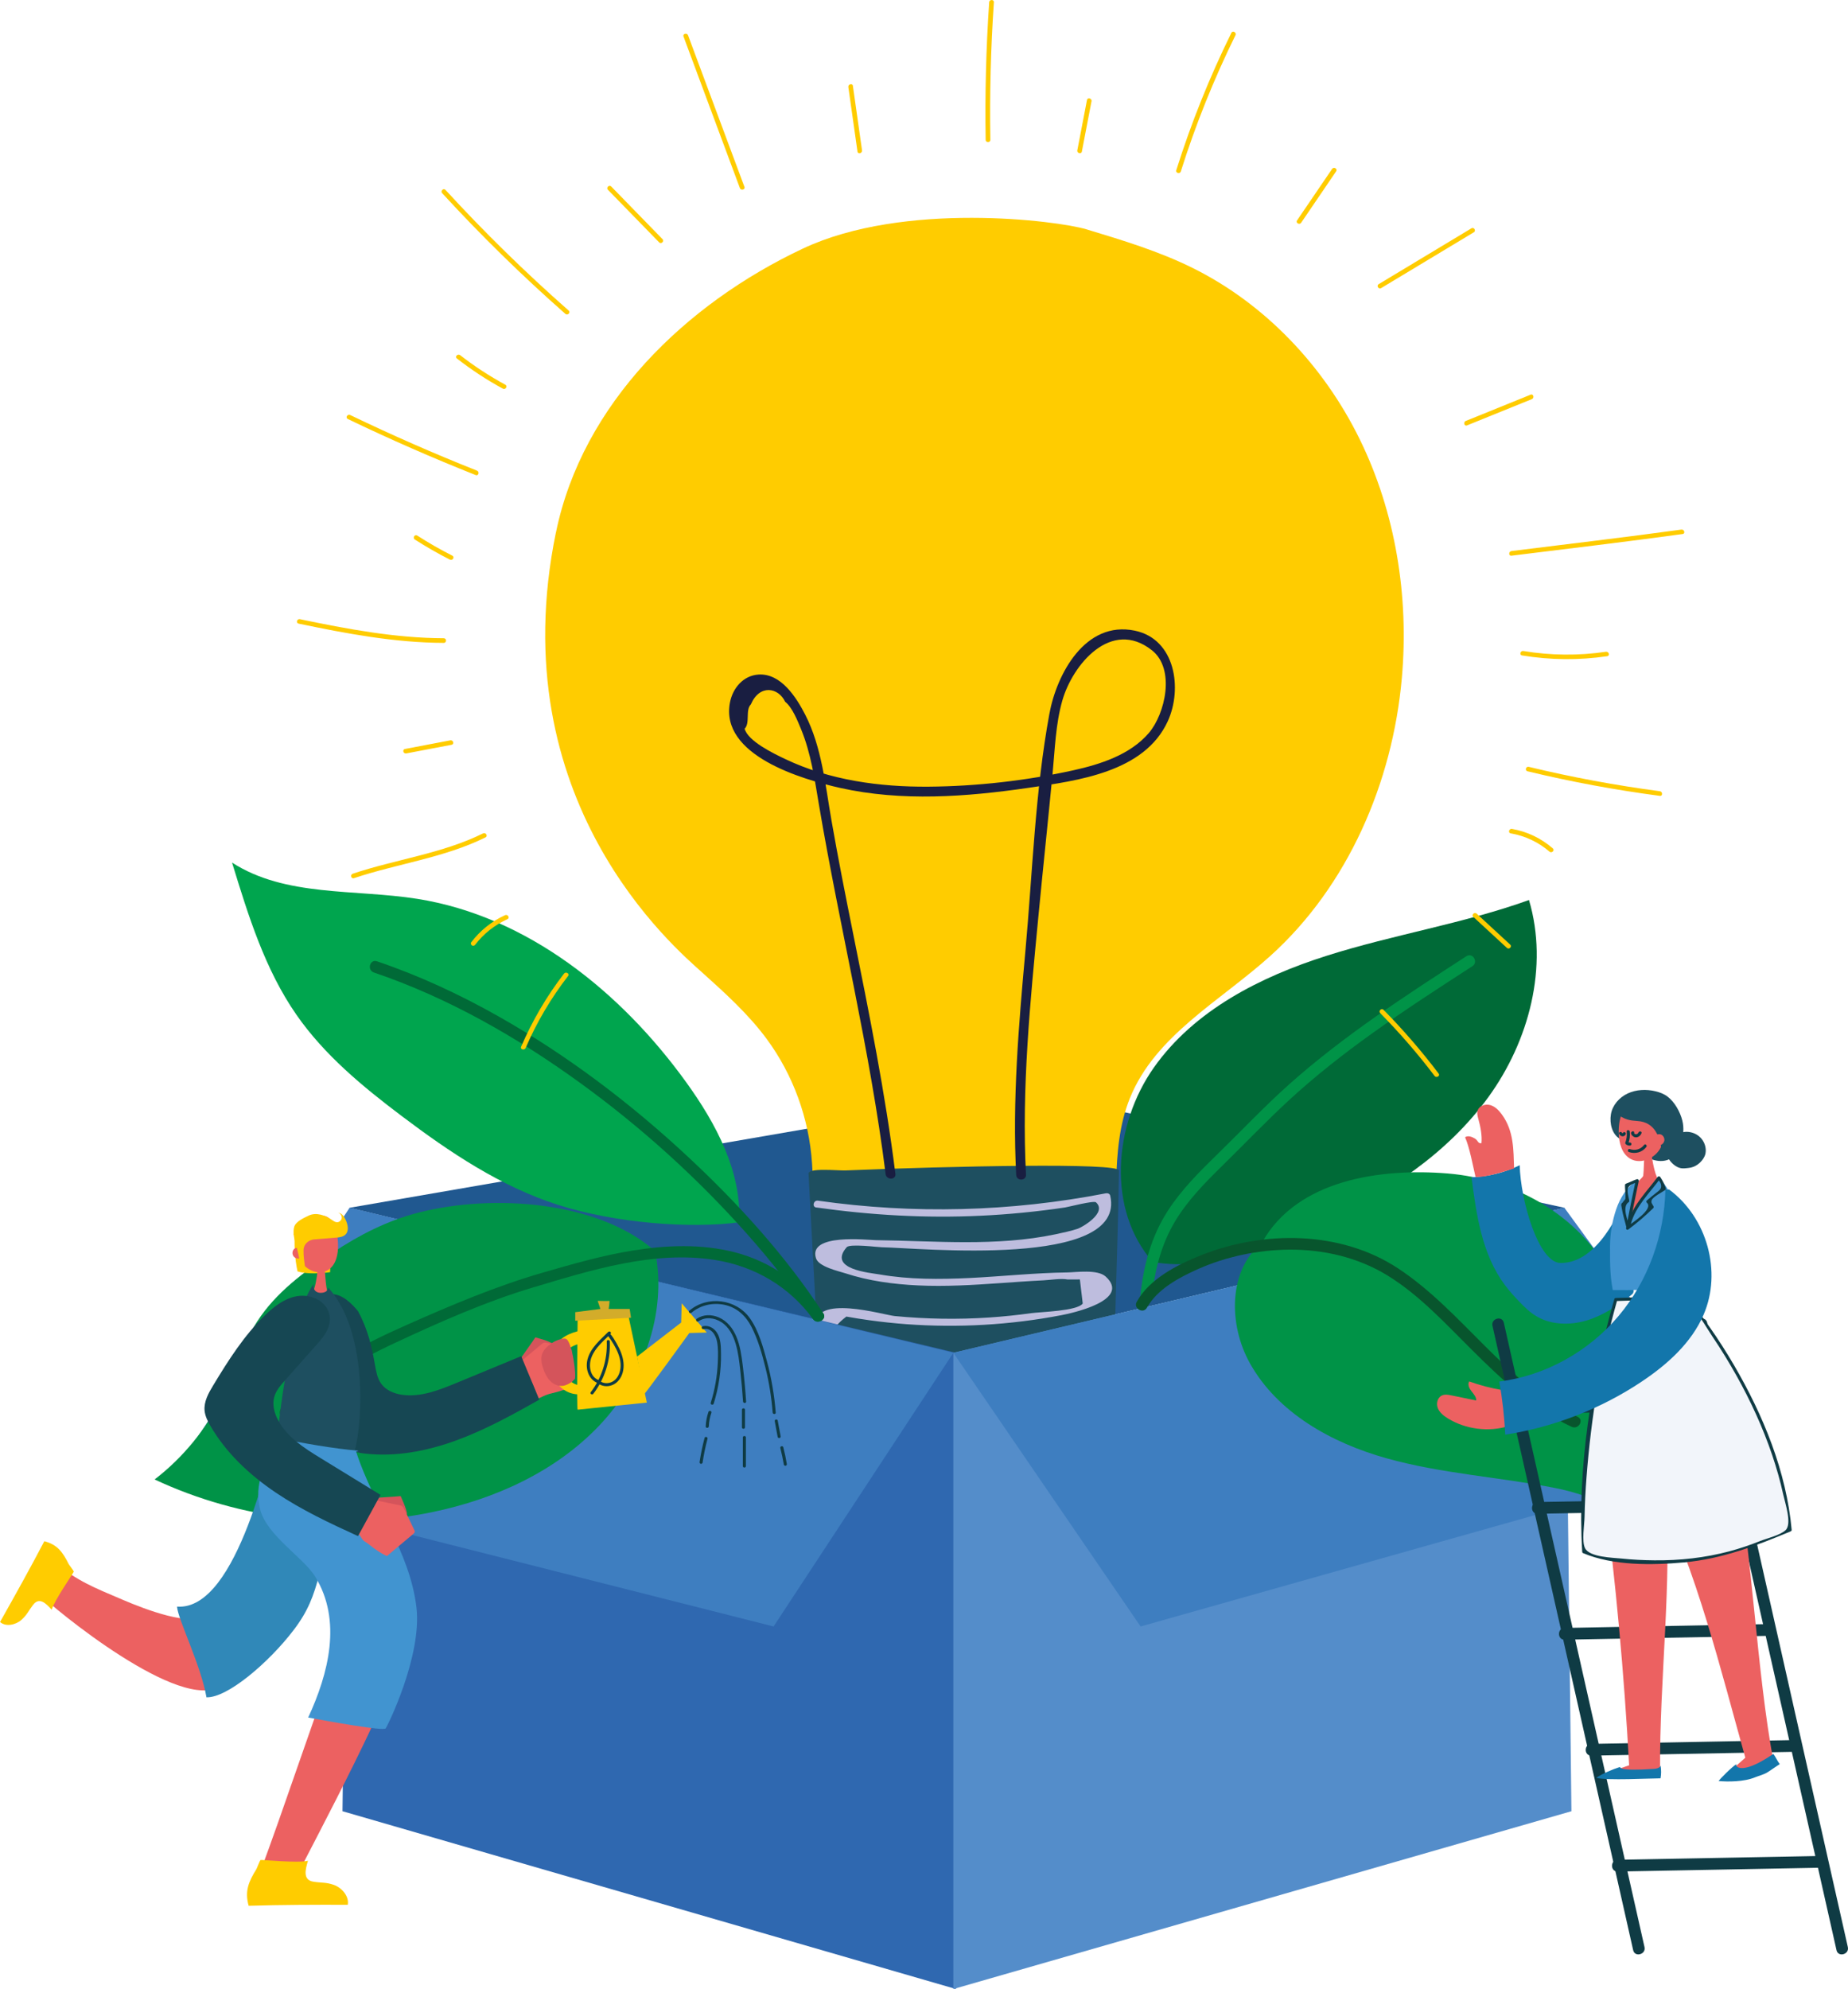 <?xml version="1.0" encoding="UTF-8"?><svg id="_レイヤー_2" xmlns="http://www.w3.org/2000/svg" viewBox="0 0 361.89 389.4"><defs><style>.cls-1{fill:#f2f5fa;}.cls-2{fill:#006a37;}.cls-3{fill:#009347;}.cls-4{fill:#ec6161;}.cls-5{fill:#fc0;}.cls-6{fill:#00a54e;}.cls-7{fill:#bebdde;}.cls-8{fill:#d4545b;}.cls-9{fill:#d3ac2a;}.cls-10{fill:#1376ab;}.cls-11{fill:#164753;}.cls-12{fill:#1e4f60;}.cls-13{fill:#205890;}.cls-14{fill:#4194d0;}.cls-15{fill:#08552d;}.cls-16{fill:#0f3b44;}.cls-17{fill:#191e41;}.cls-18{fill:#3e7ec0;}.cls-19{fill:#548dca;}.cls-20{fill:#2f68b0;}.cls-21{fill:#3088b8;}</style></defs><g id="_レイヤー_5"><g><polygon class="cls-13" points="68.46 236.45 186.69 264.84 306.35 236.45 200.93 213.56 68.46 236.45"/><g><path class="cls-12" d="M167.58,266.66c-.34,3.07-.69,6.21,.04,9.22,.72,3.01,2.71,5.94,5.83,7.16,2.17,.85,4.63,.79,7,.68,9.69-.43,12.87-.05,22.55-.59,10.2-.57,8.65-11.91,7.99-16.02-.1-.6-.23-1.25-.72-1.66-.5-.41-1.22-.48-1.9-.53-14.55-.94-29.25-.1-43.57,2.48"/><g><path class="cls-5" d="M108.88,104.2c5.18-25.17,25.39-44.73,48.36-55.54,19.77-9.31,49.87-5.47,55.53-3.76,7.04,2.13,14.12,4.27,20.72,7.53,14.18,7.01,25.7,19.15,32.75,33.5,7.05,14.35,9.7,30.79,8.28,46.81-1.82,20.51-10.58,40.73-25.77,54.42-9.78,8.82-22.51,15.53-27.48,27.82-4.2,10.38-1.76,22.23-3.73,33.26-1.39,7.8-31.76,6-44.43,4.2-2.63-.37-5.34-.83-7.58-2.27-6.76-4.32-5.97-14.28-6.51-22.4-.58-8.79-3.71-17.38-8.91-24.41-3.59-4.85-8.1-8.92-12.57-12.94-5.37-4.84-39.49-33.63-28.67-86.22Z"/><path class="cls-12" d="M160.2,264.73c.05,.87,.11,1.78,.58,2.51,.71,1.11,2.14,1.53,3.46,1.79,4.69,.92,9.51,.92,14.29,.91,10.28-.03,20.55-.13,30.83-.31,2.14-.04,4.43-.13,6.14-1.38,2.47-1.81,2.76-5.25,2.84-8.26,.23-9.26,.66-21.57,.78-30.83,.02-1.58-32.86-.86-53.55-.02-1.48,.06-7.67-.61-7.23,.76"/><path class="cls-17" d="M175.34,229.79c-1.98-15.82-5.14-31.43-8.28-47.05-1.48-7.35-2.94-14.71-4.23-22.1-1.22-6.95-1.89-14.38-5.16-20.75-1.72-3.34-4.73-8.12-9.14-7.83-2.97,.19-5.03,2.64-5.58,5.44-2.03,10.39,14.12,15.08,21.56,16.75,12.08,2.7,24.71,1.76,36.87-.01,9.64-1.4,22.74-3.05,27.31-13.06,2.9-6.35,1.49-16.05-6.45-17.71-9.73-2.03-15.31,8.5-16.74,16.27-2.79,15.11-3.3,31.05-4.69,46.34-1.32,14.59-2.58,29.32-1.81,43.96,.06,1.23,1.99,1.16,1.92-.06-.89-16.89,.83-33.91,2.44-50.72,.89-9.3,1.88-18.58,2.77-27.88,.45-4.72,.59-9.63,1.9-14.22,2.01-7.06,9.58-16.14,17.54-9.86,4.65,3.67,2.6,12.48-.61,16.22-3.67,4.26-9.47,6.11-14.79,7.29-9.21,2.03-18.93,3.13-28.35,3.2-9.58,.07-19.33-1.26-28.04-5.4-2.32-1.1-7.3-3.5-7.96-5.94,1.12-1.14,.1-3.63,1.22-4.77,1.73-4.02,5.4-3.29,6.71-.52,1.42,1.12,2.46,3.79,3.13,5.4,1.93,4.69,2.65,9.79,3.49,14.76,4.09,24.16,10.01,47.98,13.06,72.32,.15,1.21,2.08,1.16,1.92-.06h0Z"/><path class="cls-7" d="M159.85,236.39c10.66,1.51,21.39,2.13,32.16,1.62,5.54-.26,11.07-.8,16.56-1.62,.59-.09,5.64-1.39,6.05-1.01,2.28,2.06-2.77,4.91-3.55,5.17-1.43,.47-2.95,.79-4.42,1.1-11.55,2.42-23.46,1.29-35.14,1.14-1.55-.02-13.34-1.4-11.71,3.56,.54,1.66,4.39,2.49,5.75,2.93,4.58,1.5,9.41,2.14,14.22,2.37,5.38,.26,10.75-.08,16.12-.45,2.8-.19,5.59-.41,8.39-.54,1.39-.07,3.51-.43,4.79-.17,.8,0,1.6,0,2.4-.01,.19,1.58,.37,3.15,.56,4.72-1.09,1.49-8.35,1.63-10.15,1.89-2.7,.38-5.41,.66-8.12,.84-6.18,.42-12.38,.31-18.54-.28-2.2-.21-16.14-4.45-15.41,2.04,.64,5.65,17.67,6.84,21.55,7.18,11.59,1.01,23.23-.49,34.72-2,.87-.12,.84-1.49-.04-1.37-10.73,1.41-21.58,2.82-32.41,2.17-5.61-.34-11.2-1.24-16.54-2.99-4.71-.34-5.16-1.98-1.35-4.93,1.53,.28,3.06,.52,4.6,.73,2.37,.33,4.75,.58,7.13,.76,10.14,.75,20.38,.16,30.38-1.76,1.82-.35,13.8-2.86,8.68-7.56-1.6-1.47-5.82-.83-7.51-.81-6.4,.08-12.78,.78-19.18,1.09-5.87,.28-11.81,.31-17.61-.7-1.82-.32-10.22-.99-6.42-5.33,.63-.72,6.06,0,6.88,.01,7.09,.11,47.99,4.27,44.72-10.11-.09-.39-.52-.52-.86-.45-18.67,3.62-37.57,4.11-56.38,1.44-.87-.12-1.2,1.21-.32,1.34h0Z"/></g></g><polygon class="cls-20" points="68.46 236.45 67.07 354.59 187.2 389.4 187.2 264.84 68.46 236.45"/><polygon class="cls-19" points="306.35 236.45 307.73 354.59 186.69 389.4 186.69 264.84 306.35 236.45"/><polygon class="cls-18" points="33.85 288.66 68.46 236.45 186.69 264.84 151.49 318.42 33.85 288.66"/><polygon class="cls-18" points="223.36 318.42 186.69 264.84 306.35 236.45 341.78 284.99 223.36 318.42"/><path class="cls-2" d="M225.76,247.08c-9.05-10.27-7.7-26.89,.2-38.08,7.89-11.19,20.83-17.77,33.88-21.9,13.05-4.14,26.7-6.27,39.58-10.9,3.86,13.05,.03,27.58-7.96,38.59-7.99,11.01-19.73,18.82-32.14,24.37-10.27,4.59-21.98,9.91-33.54,7.91"/><path class="cls-3" d="M247.14,243.26c-6.66,5.43-6.57,16.1-2.39,23.6,5.44,9.76,16.03,15.63,26.79,18.64,10.76,3.01,22.02,3.65,32.98,5.81,7.4,1.46,15.98,5.01,17.13,12.47-4.42-17.79,2.07-37.88-6.3-54.19-5.97-11.65-18.87-18.81-31.91-19.86-13.04-1.05-29.41,1.18-36.3,13.52"/><path class="cls-6" d="M144.75,239.3c.5-9.94-4.53-19.32-10.35-27.39-12.77-17.71-31.14-32.53-52.69-35.94-12.29-1.94-25.82-.35-36.27-7.1,3.18,10.37,6.44,20.94,12.64,29.84,5.46,7.84,12.94,14.02,20.57,19.77,9.42,7.11,19.39,13.81,30.63,17.4,11.24,3.59,25.89,4.69,35.48,3.41"/><path class="cls-3" d="M128.28,244.93c-10.96-9.7-31.56-11.34-46.45-7.5-5.94,1.53-11.45,4.33-16.56,7.73-5.62,3.74-11.21,7.84-14.88,13.51-2.94,4.55-4.47,9.86-6.85,14.73-3.1,6.34-7.67,11.94-13.26,16.24,16.83,7.89,36.24,10.16,54.44,6.38,12.17-2.53,24.03-7.89,32.6-16.9,8.56-9.01,13.42-21.98,10.97-34.17"/><path class="cls-2" d="M161.2,257.08c-7.33-11.18-16.46-21.26-26.26-30.41-11.32-10.58-23.84-20.08-37.41-27.74-7.55-4.26-15.46-7.94-23.7-10.73-1.41-.48-2.01,1.71-.61,2.19,14.55,4.94,28.03,12.66,40.38,21.61,11.95,8.66,22.99,18.64,32.75,29.64,4.65,5.25,9.02,10.75,12.86,16.6,.8,1.22,2.8,.09,2-1.14h0Z"/><path class="cls-2" d="M161.2,257.08c-4.28-5.82-10.19-10.07-17.29-11.91-6.54-1.69-13.43-1.41-20.05-.34-5.93,.96-11.68,2.62-17.44,4.28-9.22,2.65-18.01,6.39-26.76,10.27-9.07,4.01-18.16,8.71-24.6,16.35-.94,1.12,.69,2.73,1.63,1.6,5.54-6.57,13.09-10.9,20.84-14.51,8.69-4.04,17.63-8.02,26.85-10.77,11.35-3.38,23.61-7.27,35.6-5.39,7.83,1.23,14.57,5.23,19.22,11.55,.86,1.17,2.87,.04,2-1.14h0Z"/><path class="cls-3" d="M225.6,253.99c.49-5.2,1.78-10.31,4.48-14.84,2.44-4.08,5.79-7.51,9.19-10.84,4.38-4.29,8.63-8.75,13.14-12.91,5.14-4.74,10.66-9.06,16.36-13.14,6.38-4.57,12.97-8.84,19.56-13.1,1.24-.8,.08-2.76-1.17-1.96-12.01,7.78-24.09,15.61-34.76,25.13-4.83,4.31-9.27,9.03-13.9,13.54-3.54,3.45-7.1,6.98-9.79,11.14-3.32,5.13-4.86,10.98-5.42,16.98-.14,1.45,2.18,1.44,2.31,0h0Z"/><path class="cls-15" d="M224.59,256.03c2.01-3.64,6.34-5.95,10.04-7.59,5.51-2.44,11.63-3.72,17.67-3.79,6.82-.08,13.64,1.5,19.45,5.08,6.24,3.84,11.33,9.42,16.47,14.52,5.83,5.8,11.95,11.57,19.55,15.08,1.34,.62,2.51-1.34,1.17-1.96-14.23-6.56-22.37-20.63-35.18-29.07-11.24-7.4-26.33-7.44-38.6-2.54-4.63,1.85-10.08,4.61-12.56,9.11-.71,1.28,1.29,2.43,2,1.14h0Z"/><g><path class="cls-5" d="M94.59,163.16c-8.03,3.97-17.07,5.06-25.51,7.89-.56,.19-.32,1.06,.25,.87,8.52-2.85,17.63-3.97,25.74-7.98,.53-.26,.06-1.04-.47-.78h0Z"/><path class="cls-5" d="M79.56,147.5c2.96-.56,5.91-1.13,8.87-1.69,.58-.11,.34-.98-.25-.87-2.96,.56-5.91,1.13-8.87,1.69-.58,.11-.34,.98,.25,.87h0Z"/><path class="cls-5" d="M86.91,124.95c-9.49-.03-18.92-1.8-28.18-3.73-.58-.12-.83,.75-.25,.87,9.33,1.95,18.85,3.74,28.42,3.77,.59,0,.6-.9,0-.91h0Z"/><path class="cls-5" d="M88.57,108.78c-2.35-1.19-4.64-2.5-6.86-3.93-.5-.32-.96,.46-.47,.78,2.22,1.42,4.5,2.73,6.86,3.93,.53,.27,1-.51,.47-.78h0Z"/><path class="cls-5" d="M93.41,92.14c-8.41-3.34-16.69-6.97-24.83-10.89-.53-.26-1,.52-.47,.78,8.21,3.95,16.57,7.61,25.05,10.98,.55,.22,.79-.66,.25-.87h0Z"/><path class="cls-5" d="M98.94,75.31c-3.09-1.69-6.05-3.61-8.82-5.77-.46-.36-1.12,.28-.65,.64,2.83,2.21,5.84,4.19,9.01,5.91,.52,.28,.99-.5,.47-.78h0Z"/><path class="cls-5" d="M111.36,60.8c-8.46-7.45-16.52-15.33-24.12-23.62-.4-.43-1.05,.21-.65,.64,7.61,8.29,15.66,16.17,24.12,23.62,.44,.39,1.1-.25,.65-.64h0Z"/><path class="cls-5" d="M129.73,46.81c-3.34-3.43-6.69-6.86-10.03-10.29-.41-.42-1.06,.22-.65,.64,3.34,3.43,6.69,6.86,10.03,10.29,.41,.42,1.06-.22,.65-.64h0Z"/><path class="cls-5" d="M145.78,36.58c-3.68-9.89-7.36-19.78-11.04-29.67-.2-.54-1.1-.31-.89,.24,3.68,9.89,7.36,19.78,11.04,29.67,.2,.54,1.1,.31,.89-.24h0Z"/><path class="cls-5" d="M168.81,29.44c-.6-4.21-1.19-8.42-1.79-12.63-.08-.57-.97-.33-.89,.24,.6,4.21,1.19,8.42,1.79,12.63,.08,.57,.97,.33,.89-.24h0Z"/><path class="cls-5" d="M193.94,27.38c-.15-8.99,.08-17.97,.69-26.94,.04-.58-.88-.58-.92,0-.61,8.97-.84,17.96-.69,26.94,0,.58,.93,.58,.92,0h0Z"/><path class="cls-5" d="M211.86,29.67c.63-3.28,1.26-6.57,1.89-9.85,.11-.57-.78-.81-.89-.24-.63,3.28-1.26,6.57-1.89,9.85-.11,.57,.78,.81,.89,.24h0Z"/><path class="cls-5" d="M231.24,33.56c2.88-9.14,6.46-18.05,10.7-26.67,.26-.52-.54-.98-.8-.46-4.28,8.68-7.89,17.67-10.79,26.89-.18,.56,.72,.8,.89,.24h0Z"/><path class="cls-5" d="M254.8,43.61c2.29-3.36,4.58-6.72,6.86-10.08,.33-.49-.47-.94-.8-.46-2.29,3.36-4.58,6.72-6.86,10.08-.33,.49,.47,.94,.8,.46h0Z"/><path class="cls-5" d="M270.47,56.4c6.05-3.64,12.09-7.28,18.14-10.92,.51-.3,.04-1.09-.47-.78-6.05,3.64-12.09,7.28-18.14,10.92-.51,.3-.04,1.09,.47,.78h0Z"/><path class="cls-5" d="M287.29,83.28c3.57-1.45,7.14-2.89,10.71-4.34,.66-.27,1.32-.54,1.98-.8,.54-.22,.3-1.1-.25-.87-3.57,1.45-7.14,2.89-10.71,4.34-.66,.27-1.32,.54-1.98,.8-.54,.22-.3,1.1,.25,.87h0Z"/><path class="cls-5" d="M295.99,108.79c11.17-1.39,22.36-2.7,33.51-4.24,.59-.08,.34-.95-.25-.87-11.07,1.52-22.17,2.82-33.26,4.2-.58,.07-.59,.98,0,.91h0Z"/><path class="cls-5" d="M298.07,128.32c5.52,.91,11.12,.96,16.66,.15,.59-.09,.34-.96-.25-.87-5.36,.79-10.83,.73-16.17-.15-.58-.1-.83,.78-.25,.87h0Z"/><path class="cls-5" d="M299.14,151c8.54,2.06,17.18,3.66,25.9,4.81,.59,.08,.58-.83,0-.91-8.63-1.14-17.2-2.73-25.66-4.77-.58-.14-.82,.73-.25,.87h0Z"/><path class="cls-5" d="M295.85,163.15c2.81,.49,5.44,1.72,7.58,3.58,.44,.39,1.1-.25,.65-.64-2.25-1.96-5.02-3.3-7.99-3.81-.58-.1-.83,.77-.25,.87h0Z"/><path class="cls-5" d="M288.52,179.51c2.19,2.02,4.38,4.04,6.57,6.06,.43,.4,1.09-.24,.65-.64-2.19-2.02-4.38-4.04-6.57-6.06-.43-.4-1.09,.24-.65,.64h0Z"/><path class="cls-5" d="M98.9,179.17c-2.63,1.19-4.9,3.04-6.63,5.31-.15,.2-.03,.5,.17,.62,.23,.14,.48,.03,.63-.16,1.64-2.15,3.82-3.86,6.3-4.99,.54-.24,.07-1.03-.47-.78h0Z"/><path class="cls-5" d="M110.45,190.61c-3.4,4.41-6.21,9.22-8.4,14.31-.23,.54,.66,.77,.89,.24,2.16-5.02,4.95-9.75,8.31-14.09,.36-.46-.44-.92-.8-.46h0Z"/><path class="cls-5" d="M270.29,198.35c3.81,3.87,7.37,7.97,10.64,12.29,.35,.46,1.15,.01,.8-.46-3.32-4.38-6.92-8.55-10.79-12.48-.41-.42-1.07,.22-.65,.64h0Z"/></g><g><path class="cls-16" d="M145.29,276v3.43c0,.38,.6,.38,.6,0v-3.43c0-.38-.6-.38-.6,0h0Z"/><path class="cls-16" d="M145.47,281.42v5.6c0,.38,.6,.38,.6,0v-5.6c0-.38-.6-.38-.6,0h0Z"/><path class="cls-16" d="M151.72,278.26c.19,1.02,.38,2.04,.57,3.06,.03,.16,.22,.25,.37,.21,.17-.05,.24-.21,.21-.36-.19-1.02-.38-2.04-.57-3.06-.03-.16-.22-.25-.37-.21-.17,.05-.24,.21-.21,.36h0Z"/><path class="cls-16" d="M152.81,283.49c.28,1.07,.5,2.16,.69,3.25,.03,.16,.23,.25,.37,.21,.17-.05,.24-.21,.21-.36-.18-1.09-.41-2.18-.69-3.25-.09-.37-.68-.21-.58,.16h0Z"/><g><path class="cls-8" d="M101.52,266.61c.97-1.47,2.34-3.32,3.32-4.79,.86,.27,2.34,.59,3.41,1.23-1.55,1.73-4.41,2.69-6.55,3.54"/><path class="cls-4" d="M104.54,274.24c.53-.28,1.81-.9,2.37-1.12,1.1-.45,2.76-.56,4.99-1.66,.02-2.28,.03-4.55,.05-6.83,0-.2,0-.42-.15-.55-.09-.08-.2-.11-.31-.14-1.41-.34-2.83-.68-4.24-1.02-.25-.06-.52-.12-.77-.04-.19,.06-.35,.2-.5,.33-1.02,.9-2.72,2.24-3.74,3.14,.72,2.37,2.12,4.3,2.84,6.67,.03,.11,.09,.23,.2,.23,.11,0,.07-.23-.01-.16"/><path class="cls-11" d="M70.06,256.63c-4.05-4.94-6.96-3.36-8.01-1.17-1.05,2.19-1.07,4.75-.84,7.18,.56,5.75,2.45,11.26,4.42,16.66,.61,1.66,1.31,3.42,2.76,4.37,.9,.59,1.99,.78,3.05,.9,6.01,.69,12.11-.47,17.81-2.54,5.7-2.07,11.05-5.02,16.36-8.01-1.18-2.84-2.36-5.68-3.54-8.52-4.23,1.75-8.45,3.49-12.68,5.24-3.46,1.43-7.12,2.88-10.8,2.3-1.51-.24-3.05-.89-3.95-2.16-.74-1.03-.98-2.34-1.2-3.6-.61-3.48-1.32-6.89-3.37-10.66"/><path class="cls-5" d="M57.79,240.85c-.24,2.69-.08,5.41,.47,8.05,1.72,.57,4.61,.42,6.39,.16,.33-7.18-4.44-5.49-7.15-7.34"/><path class="cls-4" d="M55.44,283.4c-4.84,9.91-9.31,25.97-15.43,32.66-2.33,2.54-11.55-.97-15.82-2.8-6.17-2.63-8.66-3.55-14.01-7.67-1.81,5.26-2.57,3.8-2.99,5.89-.11,.54,24.71,21.75,34.48,19.25,5.16-1.32,8.67-7.06,10.98-11.99,2.86-6.11,5.71-12.22,8.57-18.32,.32-.69,.65-1.4,.63-2.17-.01-.74-.36-1.44-.69-2.1-1.87-3.71-3.84-9.06-5.71-12.76"/><path class="cls-21" d="M62.59,308c-1.17,4.53-2.3,7.47-5.11,11.15-4.83,6.33-12.96,13.28-17.05,13.14-1.06-6.24-5.63-15.35-5.76-17.76,12.15,.93,18.43-32.39,19.13-32.26,2.86,.53,7.53,1.47,10.4,2,.42,.08,.86,.17,1.16,.47,.41,.4,.45,1.04,.47,1.62,.15,7.38-.15,14.99-3.24,21.64"/><path class="cls-4" d="M59.06,240.44c-.32-1.46,1.42-2.24,2.86-2.43,1.44-.18,2.38,.01,3.18,1.26,.8,1.25,1.05,2.78,1.1,4.28,.06,1.88-.34,4-1.87,5.03-1.84,1.24-4.53,.08-5.56-1.93-1.03-2.01-.52-4.1,.3-6.21"/><path class="cls-4" d="M63.52,248.2c.16,.94,.24,2.9,.41,3.84,.05,.31,.11,.62,.27,.88,.15,.24,.79,1.1,.89,1.37,.62,1.71,.99,1.83,1.79,4.3-3.84,.36-3.21,.11-7.07-.02,.4-2.01,1.07-4.37,1.73-6.31,.47-1.39,.67-3.74,.67-3.74,.06-.14,.17-.31,.32-.28,.15,.03,.03,.34-.06,.21"/><path class="cls-4" d="M58.88,244.61c-.3-.39-.92-.42-1.28-.09-.36,.33-.42,.93-.17,1.35,.35,.59,1.27,.7,1.75,.21"/><path class="cls-12" d="M64.26,252.04c-.07,.84-.77,1.09-1.59,1.06-.69-.03-1.49-.53-1.22-1.74-5.17,6.77-7.47,32.22-7.3,32.5,.16,.25,14.47,1.15,14.84,1.03,1.24-.38,4.45-22.77-4.74-32.84"/><path class="cls-4" d="M68.75,284.96c3.41,7.73,10.43,26.62,10.64,35.62,.15,6.64-19.55,43.01-20.72,45.66-.66,1.49-4.93,.53-7.83,.56,5-13.46,9.35-26.92,14.35-40.38,1.29-3.48,2.61-7.16,2.08-10.85-.37-2.57-8.86-19.85-11.41-26.39-.67-1.71-1.32-3.57-.85-5.35,.08-.29,.19-.59,.42-.77,.34-.28,.82-.24,1.25-.19,3.83,.45,7.66,.89,11.49,1.34"/><path class="cls-14" d="M69.74,284.2c3.37,10.47,10.58,19.62,11.82,30.57,1.08,9.55-5.79,23.39-6.05,23.62-.56,.51-10.83-1.34-15.16-2.14,3.99-8.61,6.67-19.01,1.36-27.61-2.27-3.68-9.38-8-10.74-13.03-1.39-5.12,1.09-9.25,3.16-14.11,4.95,.98,11.05,2.1,16.07,2.51"/><path class="cls-5" d="M60.31,364.28c-.57,1.87-.99,3.79,1.08,4.11,1.62,.25,2.43,.08,3.98,.62,1.56,.54,3.04,2.24,2.73,3.9-6.61-.02-12.97,0-19.41,.19-.79-2.88-.02-4.69,1.54-7.21,.09-.14,.65-1.68,.8-1.75,.15-.08,7.38,.66,9.28,.14"/><path class="cls-5" d="M10.13,315.15c-1.17-1.31-2.44-2.52-3.63-.99-.93,1.2-1.16,1.93-2.28,2.95-1.12,1.01-3.09,1.44-4.21,.43,3.02-5.35,5.89-10.51,8.67-15.81,2.56,.67,3.59,2.11,4.8,4.52,.07,.14,.98,1.29,.97,1.44,0,.16-3.85,5.68-4.32,7.45"/><path class="cls-5" d="M65.73,242.3c.72-.05,1.52-.13,2-.69,.64-.74,.37-1.92-.05-2.81-.3-.65-.78-1.35-1.48-1.37,.44,.09,.77,.56,.72,1.02-.05,.46-.48,.84-.93,.83-.37-.01-.69-.25-1-.46-1.34-.93-3.09-1.54-4.56-.83-.93,.45-2.46,1.13-2.8,2.13-.33,1.01-.04,2.4,.3,3.44,.24,.74,.7,2.84,.97,4.23,.28,.03,.53,.08,.81,.11-.12-.98-.3-1.97-.27-3.16,.04-1.35,1.2-2.07,2.19-2.11"/><path class="cls-8" d="M72.78,293.31c1.72-.16,3.98-.25,5.69-.41,.34,.86,1.05,2.24,1.25,3.49-2.28-.12-4.82-1.8-6.81-2.95"/><path class="cls-4" d="M69.71,299.71c.55,.24,1.11,1.72,1.63,2.02,1.04,.59,2.17,1.84,4.42,2.91,1.71-1.44,3.42-2.87,5.14-4.31,.15-.13,.31-.27,.32-.47,0-.12-.05-.23-.1-.34-.65-1.34-1.29-2.68-1.93-4.02-.12-.24-.24-.49-.46-.64-.17-.11-.37-.15-.56-.19-1.32-.24-3.4-.73-4.72-.97-1.31,2.08-1.87,4.42-3.18,6.5-.06,.09-.12,.22-.05,.3,.07,.08,.22-.1,.11-.11"/><path class="cls-11" d="M62.68,262.47c1.56-1.78,2.58-4,1.44-6.15-1.14-2.14-3.85-2.99-6.18-2.52-2.33,.47-4.31,2.01-6.04,3.68-4.09,3.95-7.19,8.84-10.15,13.74-.91,1.5-1.84,3.15-1.69,4.92,.1,1.09,.61,2.1,1.16,3.04,3.11,5.34,7.72,9.62,12.78,13.03,5.06,3.41,10.59,6,16.11,8.52,1.47-2.69,2.94-5.38,4.41-8.07-3.91-2.4-7.83-4.8-11.74-7.2-3.2-1.96-6.55-4.08-8.33-7.44-.73-1.38-1.17-3.03-.74-4.55,.35-1.23,1.21-2.22,2.05-3.17,2.31-2.61,4.62-5.23,6.94-7.84"/><path class="cls-5" d="M113.12,275.97c-.23-.18,0-17.88,0-17.88l9.93-.54,3.62,17.04-13.55,1.39Z"/><path class="cls-5" d="M113.81,260.47c-2.12,.42-4.39,1.41-5.24,3.46-.27,.64-.38,1.35-.43,2.05-.12,1.48,0,3.04,.69,4.34,1.04,1.96,3.42,3.04,5.52,2.53-.24-.6-.26-1.3-.05-1.91-.69,.51-1.66,.14-2.35-.36-1.05-.76-1.93-1.88-2.05-3.19-.11-1.11,.37-2.24,1.15-3.02,.78-.78,1.83-1.23,2.91-1.37-.23-.86-.45-1.73-.68-2.59"/><path class="cls-8" d="M110.81,262.11c1.25,.4,2.18,7.66,1.7,7.93-.22,.13-.34,.38-.55,.52-.55,.35-1.14,.69-1.79,.76-.91,.1-1.82-.34-2.47-1.01-.64-.67-1.05-1.55-1.35-2.44-.31-.93-.5-1.97-.15-2.88,.17-.45,.47-.84,.8-1.18,.85-.88,1.96-1.48,3.14-1.72,.22-.04,.46-.07,.67,.02"/><path class="cls-5" d="M126.1,272.98c.22-.03,8.89-12.01,8.89-12.01l3.42-.09-4.91-5.73-.11,3.77-8.64,6.67,1.34,7.39Z"/><path class="cls-9" d="M112.64,258.57l10.93-.59-.26-1.72h-4.12s.26-1.63,.13-1.58c-.13,.05-2.28,0-2.28,0l.53,1.58-4.92,.63v1.67Z"/><path class="cls-16" d="M135.41,257c1.76-1.49,4.14-2.02,6.41-1.56,2.48,.51,4.23,2.16,5.35,4.34,1.28,2.5,2.07,5.32,2.74,8.03,.71,2.87,1.17,5.79,1.4,8.73,.03,.38,.63,.38,.6,0-.27-3.36-.83-6.7-1.7-9.96-.77-2.85-1.62-6.04-3.35-8.49-2.68-3.78-8.29-4.53-11.86-1.5-.29,.25,.13,.66,.43,.42h0Z"/><path class="cls-16" d="M136.77,258.68c1.38-.93,3.11-.71,4.47,.15,1.52,.96,2.36,2.65,2.84,4.3,.5,1.69,.7,3.46,.89,5.2,.23,2.01,.4,4.03,.54,6.05,.03,.38,.63,.38,.6,0-.16-2.35-.37-4.7-.66-7.05-.24-1.92-.5-3.88-1.26-5.67-.68-1.61-1.79-3.05-3.46-3.76-1.4-.59-2.99-.6-4.27,.27-.32,.21-.02,.73,.3,.51h0Z"/><path class="cls-16" d="M137.79,260.21c1.51-.34,2.38,1.19,2.62,2.41,.26,1.31,.21,2.74,.16,4.07-.11,2.7-.58,5.37-1.39,7.95-.11,.36,.47,.52,.58,.16,.98-3.16,1.48-6.47,1.43-9.78-.02-1.37-.02-2.94-.8-4.13-.6-.92-1.64-1.5-2.76-1.25-.38,.09-.22,.66,.16,.57h0Z"/><path class="cls-16" d="M138.73,276.43c-.31,.91-.49,1.86-.53,2.82-.02,.38,.59,.38,.6,0,.04-.91,.21-1.8,.51-2.67,.12-.36-.46-.52-.58-.16h0Z"/><path class="cls-16" d="M137.97,281.53c-.41,1.54-.73,3.1-.97,4.68-.02,.16,.04,.32,.21,.36,.14,.04,.35-.05,.37-.21,.24-1.57,.56-3.14,.97-4.68,.1-.37-.48-.53-.58-.16h0Z"/><path class="cls-16" d="M116.19,272.86c2.25-2.92,3.38-6.58,3.23-10.23-.02-.38-.62-.38-.6,0,.15,3.56-.95,7.09-3.14,9.93-.23,.3,.29,.6,.52,.3h0Z"/><path class="cls-16" d="M117.32,270.22c-1.85-.64-2.09-2.94-1.49-4.5,.71-1.87,2.33-3.17,3.72-4.55,.24-.24-.06-.62-.37-.46-.38,.2-.25,.61-.05,.9,.37,.53,.75,1.06,1.07,1.62,.66,1.14,1.23,2.39,1.32,3.72,.08,1.13-.21,2.38-1.07,3.18-.83,.77-2.2,.93-3.08,.13-.28-.26-.71,.16-.43,.42,.8,.73,1.94,.89,2.94,.49,1.08-.42,1.78-1.42,2.07-2.49,.34-1.24,.15-2.55-.29-3.75-.24-.66-.56-1.3-.91-1.92-.12-.21-1.07-1.9-1.28-1.79-.12-.15-.24-.31-.37-.46-1.6,1.6-3.49,3.14-4.06,5.41-.44,1.79,.2,3.96,2.1,4.63,.37,.13,.52-.44,.16-.57h0Z"/></g></g><g><g><path class="cls-16" d="M292.27,259.56c3.09,13.72,6.19,27.45,9.28,41.17,4.96,21.99,9.91,43.98,14.87,65.97,1.13,5.03,2.27,10.07,3.4,15.1,.33,1.44,2.54,.83,2.22-.61-3.09-13.72-6.19-27.45-9.28-41.17-4.96-21.99-9.91-43.98-14.87-65.97-1.13-5.03-2.27-10.07-3.4-15.1-.33-1.44-2.54-.83-2.22,.61h0Z"/><path class="cls-16" d="M332.09,259.56c3.09,13.72,6.19,27.45,9.28,41.17,4.96,21.99,9.91,43.98,14.87,65.97,1.13,5.03,2.27,10.07,3.4,15.1,.33,1.44,2.54,.83,2.22-.61-3.09-13.72-6.19-27.45-9.28-41.17-4.96-21.99-9.91-43.98-14.87-65.97-1.13-5.03-2.27-10.07-3.4-15.1-.33-1.44-2.54-.83-2.22,.61h0Z"/><path class="cls-16" d="M296.96,276.82c13.22-.25,26.44-.5,39.66-.75,1.48-.03,1.48-2.33,0-2.3-13.22,.25-26.44,.5-39.66,.75-1.48,.03-1.48,2.33,0,2.3h0Z"/><path class="cls-16" d="M301.12,296.36c13.22-.25,26.44-.5,39.66-.75,1.48-.03,1.48-2.33,0-2.3-13.22,.25-26.44,.5-39.66,.75-1.48,.03-1.48,2.33,0,2.3h0Z"/><path class="cls-16" d="M306.4,321.01c13.22-.25,26.44-.5,39.66-.75,1.48-.03,1.48-2.33,0-2.3-13.22,.25-26.44,.5-39.66,.75-1.48,.03-1.48,2.33,0,2.3h0Z"/><path class="cls-16" d="M311.64,343.71c13.22-.25,26.44-.5,39.66-.75,1.48-.03,1.48-2.33,0-2.3-13.22,.25-26.44,.5-39.66,.75-1.48,.03-1.48,2.33,0,2.3h0Z"/><path class="cls-16" d="M316.79,366.4c13.22-.25,26.44-.5,39.66-.75,1.48-.03,1.48-2.33,0-2.3-13.22,.25-26.44,.5-39.66,.75-1.48,.03-1.48,2.33,0,2.3h0Z"/></g><path class="cls-10" d="M318.9,232.87c-1.7,4.62-6.11,14.39-13.27,14.39-4.37,0-7.87-12.3-8.03-19.14-2.92,1.44-6.17,2.25-9.44,2.35,.96,7.38,2.05,15.1,6.55,21.12,.86,1.15,1.82,2.21,2.82,3.25,.99,1.03,2.02,2.04,3.25,2.79,2.88,1.76,6.6,1.86,9.86,.9,3.26-.96,6.12-2.88,8.76-4.97,.16-.13,.33-.26,.42-.45,.1-.21,.08-.46,.06-.69-.64-6.52-.04-12.97-.69-19.49"/><path class="cls-4" d="M314.09,291.84c2.31,17.83,3.96,35.77,4.94,53.76-1.64,.55-3.27,1.1-4.91,1.66,4.74-.24,6.22-.31,10.97-.55-.13-18.27,2.4-36.69,1.08-54.9"/><path class="cls-4" d="M324.31,291.66c7.8,15.19,12.77,35.71,17.47,52.45-1.75,1.64-1.57,1.15-3.01,3.14,3.88-.66,4.59-1,8.5-2.55-3.27-17.55-4.11-40.24-7.38-57.79-5.5,1.87-10.99,3.74-16.49,5.61"/><path class="cls-12" d="M317.32,223.01c-1.63-.85-2.16-3.08-1.86-4.85,.29-1.78,1.62-3.31,3.29-4.09,1.67-.78,3.63-.86,5.43-.43,.85,.2,1.69,.52,2.38,1.05,1.4,1.06,2.48,3.03,2.89,4.7,.37,1.5,.18,2.84-.16,4.34-.34,1.5-1.37,2.94-2.88,3.4-1.05,.32-2.22,.15-3.24-.27-1.02-.42-1.92-1.06-2.81-1.69-1.01-.72-2.02-1.44-3.03-2.16"/><path class="cls-12" d="M328.89,222.16c.18-.39,.67-.54,1.1-.57,.99-.07,2,.25,2.75,.88,.75,.63,1.22,1.56,1.29,2.53,.03,.47-.03,.95-.23,1.38-.56,1.2-1.81,2.18-3.17,2.28-.75,.06-1.5,.28-2.55-.42-.62-.41-1.22-1.07-1.46-1.76-.17-.47-.15-.99-.04-1.49,.31-1.46,1.4-2.74,2.81-3.32,.02,0,.04-.02,.07-.03"/><path class="cls-4" d="M324.61,218.22c.27-1.52-1.66-2.24-3.24-2.35-1.58-.11-2.6,.13-3.4,1.46-.8,1.32-1.01,2.92-.98,4.46,.04,1.93,.58,4.1,2.29,5.08,2.07,1.18,4.95-.15,5.97-2.27,1.02-2.12,.35-4.25-.64-6.38"/><path class="cls-4" d="M322.04,226.2c-.13,.98-.12,2.99-.25,3.97-.04,.32-1.32,1.41-1.55,1.6-2.03,1.7-2.5,4.27-3.25,6.85,4.21,.18,5.43-1.61,9.62-1.93-.54-2.05-1.39-4.44-2.21-6.41-.58-1.41-.92-3.81-.92-3.81-.08-.14-.2-.31-.37-.27-.16,.04-.01,.35,.07,.22"/><path class="cls-12" d="M316.74,217.92c.24,.58,1.38,1.09,1.99,1.26,.61,.18,1.25,.24,1.89,.28,3.59,.22,4.47,3.3,4.81,6.05,.84-1.16,2.61-5.12,1.2-7.41-1.05-1.72-2.51-2.86-4.54-3.23-2.03-.36-5.4,.16-5.35,3.05"/><path class="cls-4" d="M323.96,222.68c.15-.49,.77-.76,1.26-.59,.49,.17,.79,.73,.7,1.23-.13,.71-1.01,1.17-1.69,.89"/><path class="cls-16" d="M318.55,221.54c.09,.75,0,1.46-.27,2.16-.05,.13,.04,.26,.14,.34,.23,.18,.48,.25,.77,.24,.38-.01,.39-.61,0-.6-.2,0-.32-.04-.47-.16,.05,.11,.09,.23,.14,.34,.28-.75,.38-1.52,.29-2.32-.04-.38-.64-.38-.6,0h0Z"/><path class="cls-16" d="M317.08,221.97c.22,.57,.98,.69,1.27,.11,.18-.34-.34-.64-.52-.3-.03,.06-.13,.16-.18,.03-.14-.36-.72-.2-.58,.16h0Z"/><path class="cls-16" d="M319.67,221.5c-.65,.27,0,1,.43,1.12,.6,.17,1.13-.22,1.35-.76,.15-.36-.43-.51-.58-.16-.07,.17-.23,.32-.41,.35-.08,.01-.16,0-.24-.02-.03-.01-.22-.13-.22-.15-.07,.07-.14,.14-.21,.21,.01,0,.02-.01,.04-.02,.35-.15,.2-.73-.16-.58h0Z"/><path class="cls-16" d="M318.99,225.54c1.25,.42,2.58,.07,3.4-.98,.24-.3-.19-.73-.42-.42-.7,.89-1.75,1.19-2.82,.82-.37-.12-.52,.45-.16,.58h0Z"/><path class="cls-14" d="M320.64,230.97c-.22,1.97-1.12,5.65-1.57,7.58,1.31-3.05,4.21-4.99,5.76-7.96,3.25,3.1,3.59,7.36,3.36,11.78s.86,5.64,.86,10.07c-3.5,0-9.76,.18-13.23,.12-.44-2.49-.57-4.25-.53-8.67,.02-2.4,.42-4.82,1.19-7.1,.77-2.29,2.12-4.46,4.17-5.81-.27,.55-.54,1.09-.82,1.64"/><path class="cls-16" d="M320.32,231.08c-.65,3.02-1.26,6.04-1.83,9.07h.58c-.31-1.27-1.48-3.89-.16-4.78,.12-.08,.16-.2,.14-.34-.1-.63-.48-1.79-.24-2.43,.26-.72,1.27-.95,1.89-1.16,.36-.12,.21-.7-.16-.58-.72,.24-1.38,.61-2.1,.86-.13,.05-.22,.15-.22,.29-.01,.71,.08,1.39,.1,2.09,.02,.96-.12,.61-.57,1.33-.05,.08-.16,.11-.21,.2-.13,.28,0,.51,.03,.81,.19,1.29,.63,2.6,.93,3.87,.07,.28,.52,.29,.58,0,.57-3.03,1.18-6.06,1.83-9.07,.08-.38-.5-.54-.58-.16h0Z"/><path class="cls-16" d="M319.36,239.61c.99-3.51,3.65-6.01,5.76-8.87h-.52c.21,.3,.53,.67,.63,1.02,.26,.91-.2,1.23-.83,1.71-.65,.5-1.29,1.02-1.91,1.56-.12,.1-.12,.32,0,.42,1.46,1.24-3.02,4.06-3.94,4.74-.31,.23,0,.75,.3,.52,1.73-1.29,3.36-2.68,4.9-4.19,.1-.1,.11-.24,.05-.36-.26-.51-.5-.63-.37-1.15,.17-.67,2.03-1.59,2.65-2.03,.1-.07,.18-.21,.14-.34-.28-.8-.62-1.5-1.1-2.21-.13-.2-.38-.18-.52,0-2.15,2.9-4.82,5.44-5.82,9.01-.1,.37,.47,.53,.58,.16h0Z"/><g><path class="cls-1" d="M316.42,254.41c-4.16,14.39-7.15,36.27-6.28,49.38,4.46,2.04,15.04,2.26,19.94,1.75,10.41-1.07,15.87-4.13,20.49-6.02-1.25-15.23-10.2-32.92-20.65-45.66-3.54,.05-9.96,.5-13.49,.55"/><path class="cls-16" d="M316.13,254.33c-4.48,15.71-7.29,33.09-6.29,49.46,0,.1,.05,.22,.15,.26,5.9,2.5,13.55,2.39,19.81,1.82,7.46-.68,14.01-3.22,20.84-6.06,.11-.05,.23-.15,.22-.29-1.04-11.45-5.55-22.42-11.3-32.27-1.49-2.55-3.08-5.04-4.78-7.46-.92-1.31-1.87-2.6-2.85-3.87-.47-.61-1.14-1.99-1.84-2.29-1.34-.59-4.16,.07-5.61,.14-2.69,.13-5.37,.29-8.06,.34-.38,0-.39,.61,0,.6,2.1-.04,4.21-.15,6.31-.25,2.03-.1,5.92-1.05,7.56,.34,2,1.68,3.62,4.73,5.08,6.9,1.66,2.46,3.21,4.99,4.66,7.58,2.79,4.98,5.19,10.2,7.02,15.6,.85,2.52,1.58,5.08,2.15,7.68,.38,1.73,1.77,5.79,.46,7.01-1.06,.99-3.63,1.59-4.94,2.11-1.99,.79-4.01,1.48-6.08,2.03-4.79,1.27-9.71,1.81-14.66,1.76-2.16-.02-4.32-.12-6.47-.35-1.59-.17-6.25-.24-7.12-2.03-.67-1.37-.12-4.58-.09-6.11,.05-2.58,.18-5.16,.38-7.73,.89-11.71,2.81-23.47,6.03-34.77,.11-.37-.47-.53-.58-.16h0Z"/></g><path class="cls-4" d="M294.14,272.13c-2.19-.37-4.34-.93-6.42-1.68-.37,.59,0,1.36,.43,1.91,.43,.55,.97,1.13,.93,1.82-1.61-.33-3.23-.67-4.84-1-.6-.12-1.24-.24-1.81-.01-.91,.37-1.22,1.57-.87,2.48,.35,.9,1.17,1.55,2.01,2.06,3.48,2.12,7.92,2.68,11.84,1.49-.08-2.59-.56-5.17-1.43-7.62"/><path class="cls-4" d="M288.95,230.41c-.5-2.1-1.16-5.8-2.05-7.77,.59-.4,1.4-.08,1.99,.3,.59,.39,.51,.95,1.22,.87,.15-1.39-.16-3.17-.6-4.71-.16-.57-.32-1.19-.12-1.75,.33-.91,1.55-1.28,2.49-.99,.95,.29,1.66,1.05,2.23,1.83,2.38,3.25,2.26,6.98,2.39,10.56-1.52,.47-5.57,1.82-7.56,1.66"/><path class="cls-10" d="M326.85,232.87c7.47,5.51,10.4,16.15,6.74,24.56-2.37,5.45-7.03,9.66-12.04,13.01-7.99,5.35-17.21,8.94-26.78,10.43-.17-3.49-.56-6.96-1.17-10.4,9.09-1.14,17.57-5.95,23.37-12.85,5.81-6.9,8.96-15.78,9.16-24.69"/><path class="cls-10" d="M317.26,345.92c-1.65,.54-3.3,1.24-4.67,2.11,1.61,.61,11.12,.1,12.59,.12,.15-.81,.15-1.65,.01-2.47-.19,.45-.78,.59-1.28,.62-7.37,.5-6.55-.36-6.66-.38"/><path class="cls-10" d="M340.12,345.33c-.53,.14,.35,2.68,7.15-1.96,.48,.64,.78,1.37,1.25,2.01-.81,.49-1.66,1.14-2.47,1.63-.69,.42-1.53,.6-2.28,.91-2.24,.95-5.5,.92-7.21,.76,.18-.35,2.66-2.85,3.55-3.35"/></g></g></g></svg>